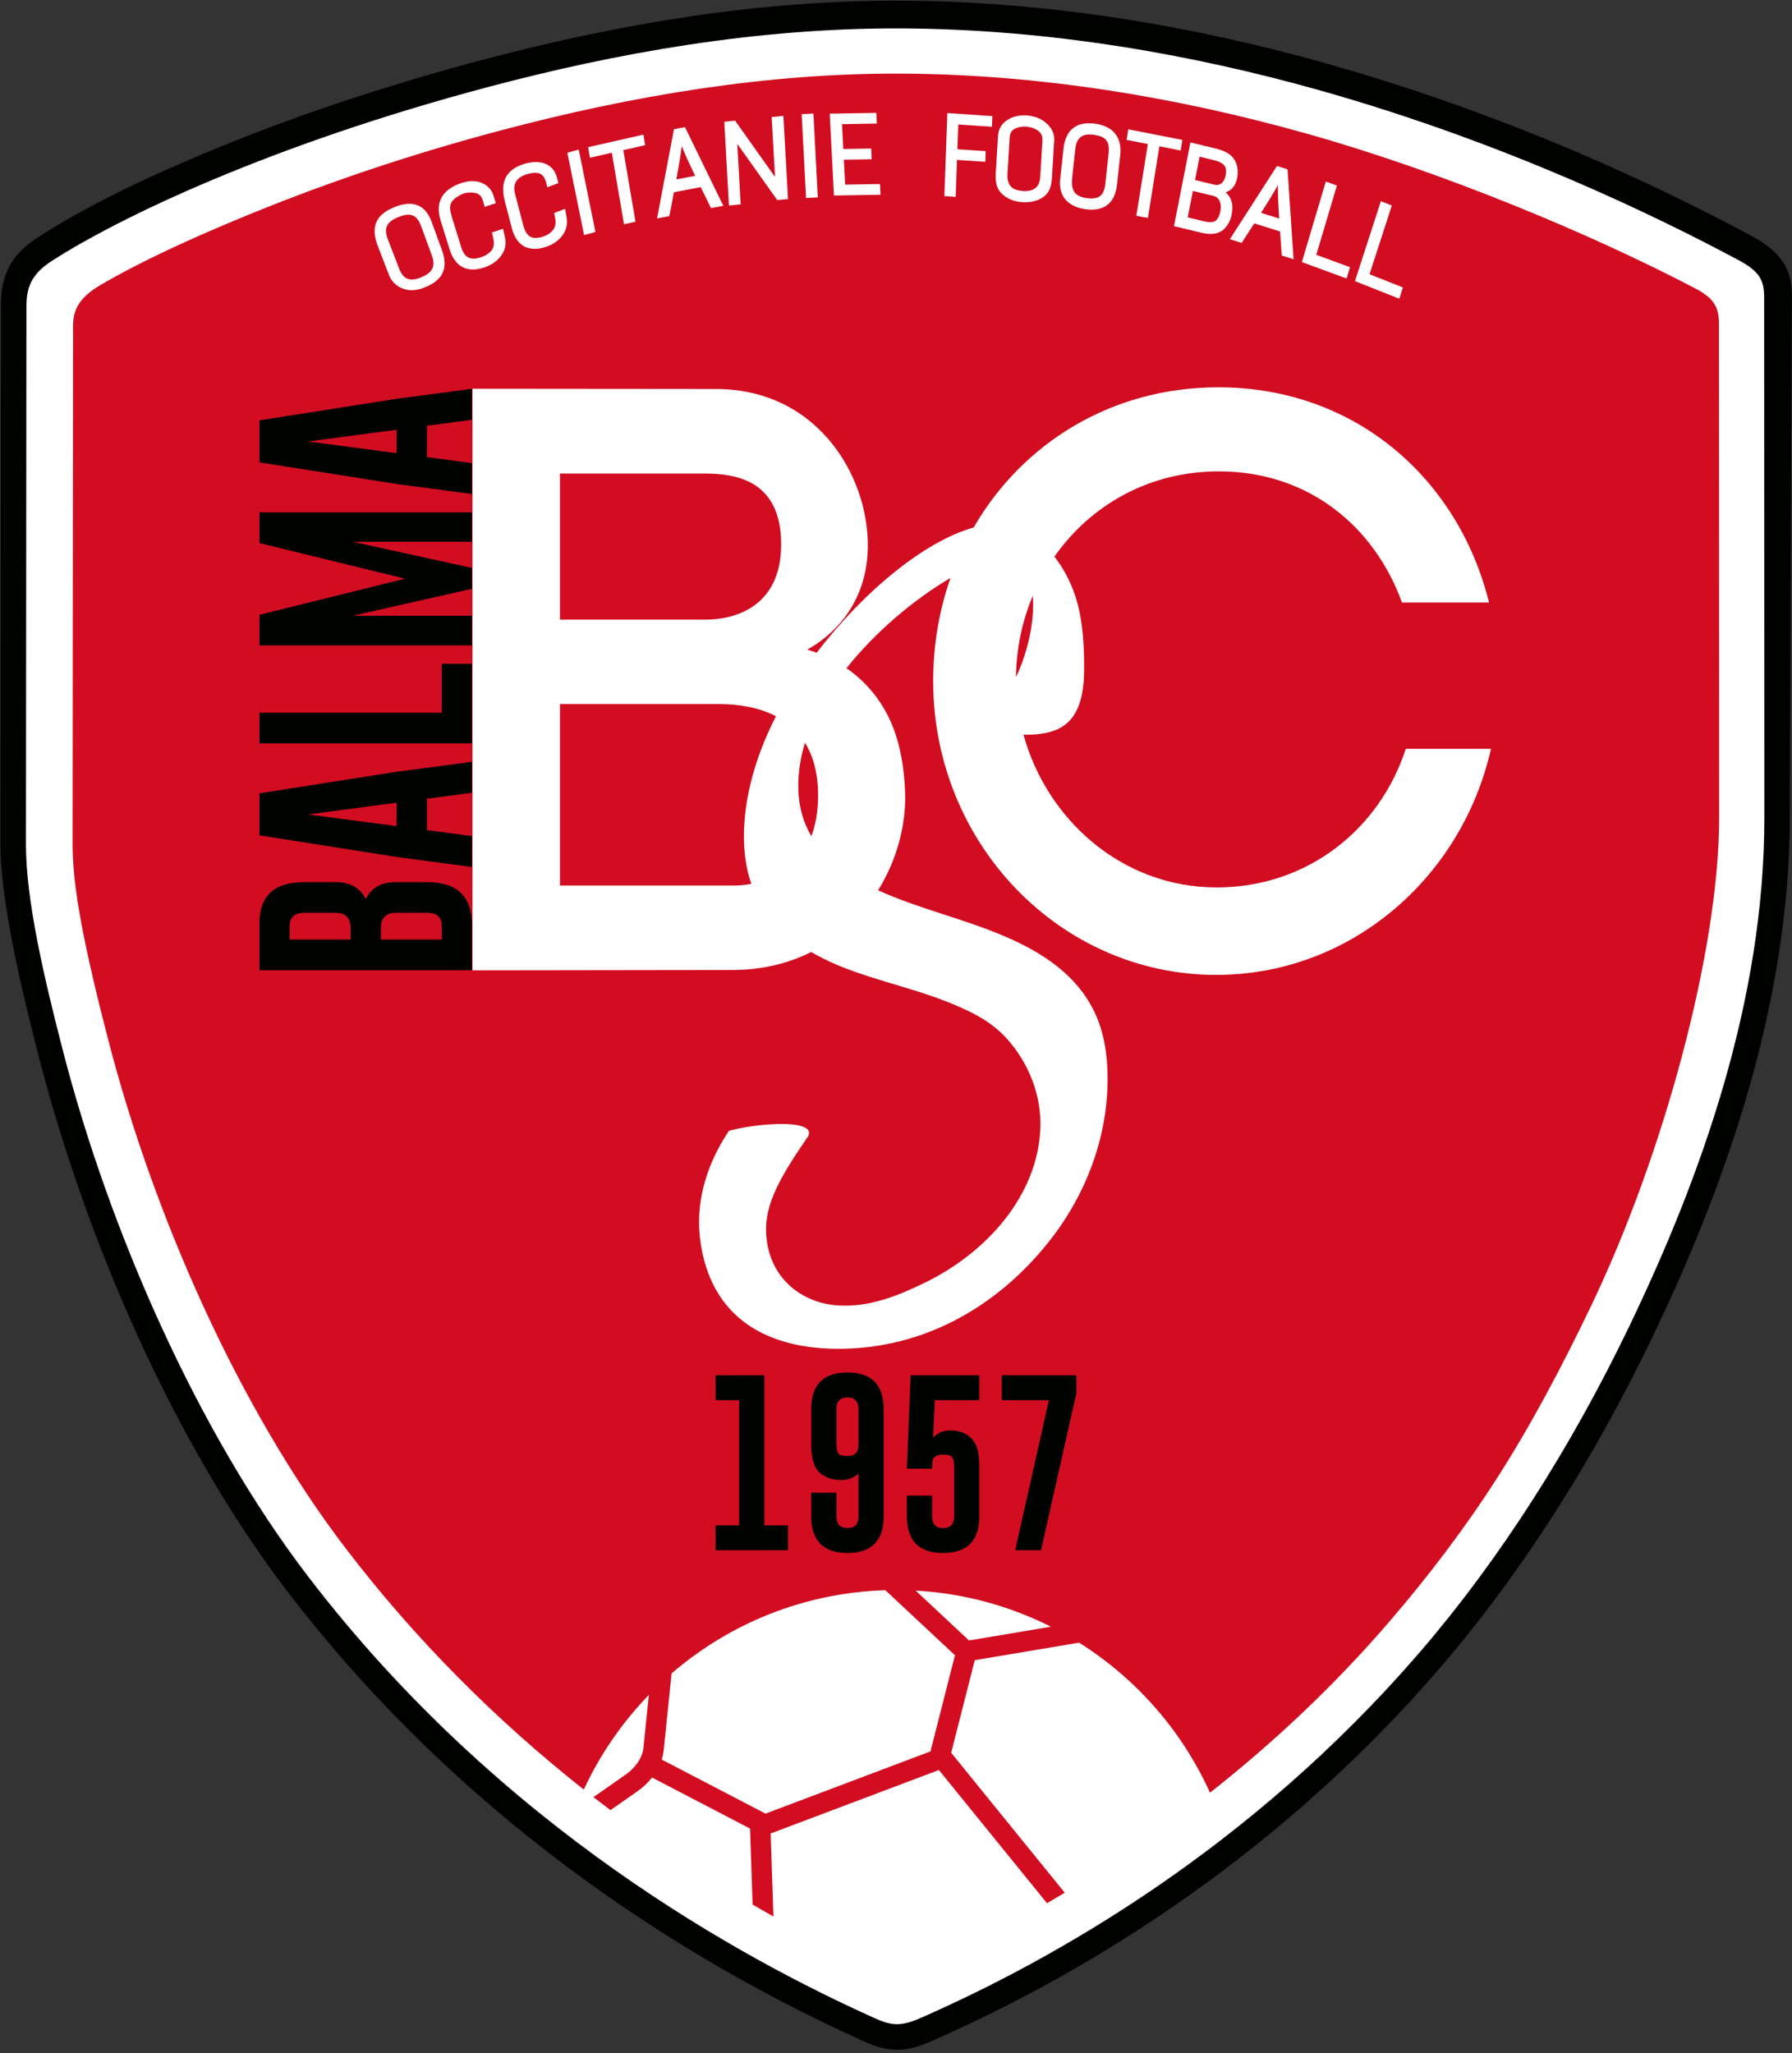 <?xml version="1.0" encoding="UTF-8"?>
<svg xmlns="http://www.w3.org/2000/svg" xmlns:xlink="http://www.w3.org/1999/xlink" width="495.8pt" height="568pt" viewBox="0 0 495.8 568" version="1.1">
<rect x="0" y="0" width="495.8" height="568" fill="#333333" stroke="none"/>
<g id="surface1">
<path style=" stroke:none;fill-rule:evenodd;fill:rgb(0%,0.784%,0%);fill-opacity:1;" d="M 495.77 81.699 L 495.215 226.289 C 495.02 276.449 478.57 325.535 457.008 370.297 C 441.418 402.664 421.871 434.18 398.414 461.441 C 360.094 505.977 311.281 541.18 257.586 564.773 C 250.312 567.969 245.828 567.852 238.73 564.648 C 176.848 536.715 121.117 494.641 79.703 440.551 C 48.023 399.176 23.812 342.996 10.805 292.625 C 10.109 289.938 9.422 287.246 8.754 284.551 C 4.688 268.234 0.094 247.199 0.105 233.617 L 0.238 84.363 C 0.246 75.926 3.234 70.332 10.457 65.672 C 24.48 56.625 40.906 48.988 56.258 42.539 C 81.312 32.016 107.406 23.469 133.664 16.516 C 171.398 6.52 210.324 -0.004 249.445 0.18 C 289.004 0.367 328.668 6.789 366.711 17.48 C 407.125 28.84 447.07 45.191 484.113 65 C 491.297 68.84 495.801 73.074 495.77 81.699 Z M 495.77 81.699 "/>
<path style=" stroke:none;fill-rule:evenodd;fill:rgb(100%,100%,100%);fill-opacity:1;" d="M 488.094 82.273 L 488.145 226.262 C 488.16 277.09 470.449 326.094 450.641 367.223 C 434.582 400.559 414.934 431.398 393.055 456.82 C 345.676 511.887 290.832 542.434 254.742 558.289 C 248.895 560.859 246.418 560.352 241.637 558.191 C 205.926 542.074 138.77 506.062 85.316 436.246 C 54.527 396.035 30.207 340.254 17.449 290.852 C 12.191 270.504 7.164 248.98 7.18 233.621 L 7.309 84.973 C 7.312 79.848 8.41 76.02 14.285 72.227 C 32.734 60.32 74.656 40.07 135.473 23.961 C 169.934 14.832 208.98 7.672 249.41 7.863 C 290.32 8.055 329.824 15.07 364.797 24.898 C 416.953 39.555 459.055 60.234 480.781 71.848 C 486.582 74.949 488.09 77.203 488.094 82.273 Z M 488.094 82.273 "/>
<path style=" stroke:none;fill-rule:evenodd;fill:rgb(82.422%,5.099%,12.939%);fill-opacity:1;" d="M 253.336 440.059 C 266.734 440.805 279.395 444.324 290.75 450.051 L 268.105 453.855 Z M 468.988 79.766 C 439.41 64.301 398.34 47.312 361.414 36.938 C 325.074 26.723 287.148 20.543 249.352 20.367 C 211.98 20.191 174.719 26.5 138.672 36.047 C 113.293 42.77 88.656 51.023 64.441 61.199 C 52.402 66.254 39.305 72.125 27.742 78.883 C 19.453 83.73 20.215 88.422 20.211 92.746 L 20.086 233.633 C 20.078 243.516 22.254 255.023 24.621 265.785 C 26.238 273.137 28.078 280.441 29.957 287.727 C 42.297 335.512 65.777 389.367 95.848 428.645 C 114.922 453.555 137.066 475.785 161.52 495.113 C 166.039 485.375 172.148 476.535 179.523 468.914 L 178.023 483.543 C 177.723 486.52 175.543 489.262 173.168 490.922 L 164.188 497.203 C 165.75 498.414 167.316 499.613 168.895 500.801 L 176.406 495.551 C 177.887 494.516 179.258 493.234 180.398 491.777 L 207.523 505.902 L 208.227 526.922 C 210.137 528.039 212.059 529.141 213.988 530.223 L 213.219 507.258 L 259.77 489.699 L 289.676 526.547 C 291.32 525.59 292.961 524.621 294.59 523.645 L 263.168 484.926 L 269.695 459.312 L 298.562 454.465 C 314.355 464.395 327.027 478.832 334.773 495.973 C 352.801 481.781 369.5 465.965 384.387 448.668 C 395.031 436.293 405.191 422.98 414.09 409.102 C 423.867 393.859 432.211 377.926 439.98 361.797 C 460.207 319.797 475.652 262.902 475.641 226.266 L 475.594 89.84 C 475.59 85.156 474.469 82.633 468.988 79.766 Z M 185.809 462.977 C 201.785 449.207 222.379 440.652 244.949 439.953 L 264.215 457.949 L 257.438 484.547 L 211.797 501.762 L 183.078 486.805 C 183.355 485.934 183.551 485.035 183.645 484.117 Z M 185.809 462.977 "/>
<path style=" stroke:none;fill-rule:evenodd;fill:rgb(100%,100%,100%);fill-opacity:1;" d="M 130.723 107.559 L 198.102 107.621 C 227.219 107.648 241.457 133.578 240 153.652 C 238.934 168.305 229.684 176.223 223.359 179.723 C 224.246 179.988 225.109 180.277 225.953 180.594 C 239 163.508 255.969 149.656 269.379 145.945 C 282.855 122.676 307.418 107.156 337.098 107.156 C 374.93 107.156 403.465 132.367 411.977 166.695 L 387.887 166.695 C 380.32 145.754 362.102 130.41 337.246 130.41 C 317.703 130.41 301.602 139.914 291.727 154.004 C 294.09 157.008 296.066 160.645 297.441 164.719 C 299.652 171.27 300.027 179.113 299.934 185.992 C 299.754 198.859 294.297 202.305 287.48 203.074 C 286.09 203.23 284.641 203.281 283.176 203.27 C 289.609 226.672 310.348 245.52 336.625 245.52 C 361.934 245.52 381.824 229.188 388.93 207.184 L 412.512 207.184 C 404.398 243.031 373.52 269.719 336.496 269.719 C 293.254 269.719 258.188 233.32 258.188 188.438 C 258.188 178.395 259.867 168.777 262.977 159.895 C 252.582 165.988 241.98 175.082 234.203 184.863 C 239.312 188.395 243.23 193.066 245.879 198.461 C 249.008 204.828 250.184 212.496 250.418 219.09 C 250.738 228.164 248.176 237.906 242.945 246.309 C 253.863 251.332 266.988 254.254 278.461 259.258 C 288.816 263.773 298.035 269.914 302.871 280.125 C 305.402 285.477 306.59 291.945 306.426 299.887 C 306.09 316.07 299.883 330.75 291.465 341.887 C 277.812 359.938 257.711 372.559 233.684 373.141 C 212.164 373.668 196.441 364.492 193.715 342.906 C 192.562 333.793 194.625 323.445 201.676 312.848 C 204.484 312.094 207.23 311.664 209.777 311.371 C 218.875 310.332 225.465 311.254 223.496 314.504 C 215.555 326.016 211.559 333.371 211.969 341.238 C 212.609 353.516 221.695 360.363 231.457 361.141 C 240.418 361.852 248.723 358.371 255.953 354.84 C 273.09 346.473 287.094 330.719 287.84 312.18 C 288.195 303.344 284.793 294.449 278.898 287.723 C 274.461 282.652 268.965 279.984 262.996 277.535 C 251.598 272.863 238.469 270.582 227.66 265.133 C 226.562 264.578 225.484 263.996 224.434 263.387 C 218.227 266.504 210.965 268.348 202.707 268.359 L 130.723 268.457 Z M 224.469 231.336 C 222.211 227.488 220.867 222.922 220.867 217.43 C 220.867 213.352 221.52 209.379 222.723 205.496 C 224.969 209.121 226.344 213.898 226.344 220.141 C 226.344 224.605 225.645 228.293 224.469 231.336 Z M 285.742 164.848 C 286.238 171.23 284.758 179.5 281.102 187.363 C 281.18 179.48 282.801 171.84 285.742 164.848 Z M 214.695 198.152 C 208.371 210.43 205.27 223.141 205.906 234.254 C 206.125 238.059 206.809 241.469 207.883 244.535 C 206.082 244.867 204.383 244.996 202.914 244.996 L 154.926 244.996 L 154.926 194.789 L 198.902 194.789 C 204.051 194.789 209.797 195.602 214.695 198.152 Z M 216.125 150.617 C 216.125 132.91 203.707 131.012 194.895 131.012 L 154.926 131.012 L 154.926 171.43 L 195.297 171.43 C 202.699 171.43 216.125 168.32 216.125 150.617 Z M 216.125 150.617 "/>
<path style=" stroke:none;fill-rule:evenodd;fill:rgb(0%,0.784%,0%);fill-opacity:1;" d="M 211.484 380.496 L 211.484 422.012 L 218.023 422.012 L 218.023 428.891 L 197.969 428.891 L 197.969 422.012 L 204.504 422.012 L 204.504 387.375 L 197.969 387.375 L 197.969 380.496 Z M 211.484 380.496 "/>
<path style=" stroke:none;fill-rule:evenodd;fill:rgb(0%,0.784%,0%);fill-opacity:1;" d="M 237.516 407.699 C 236.176 408.887 234.551 409.477 232.633 409.477 C 232.312 409.477 231.984 409.457 231.637 409.426 C 229.406 409.199 227.656 408.398 226.383 407.035 C 225.09 405.621 224.438 403.109 224.438 399.516 L 224.438 389.895 C 224.438 383.117 227.781 379.723 234.477 379.707 C 241.152 379.707 244.492 383.105 244.492 389.895 L 244.492 419.492 C 244.492 426.262 241.145 429.656 234.449 429.656 C 227.773 429.656 224.438 426.262 224.438 419.492 L 224.438 412.977 L 231.418 412.977 L 231.418 419.492 C 231.418 421.664 232.43 422.754 234.449 422.77 L 234.5 422.77 C 236.504 422.77 237.516 421.684 237.516 419.492 Z M 231.418 399.516 C 231.418 401.227 231.781 402.234 232.504 402.547 C 232.883 402.715 233.5 402.789 234.355 402.789 C 234.566 402.789 234.793 402.781 235.047 402.766 C 236.688 402.723 237.516 401.637 237.516 399.516 L 237.516 389.895 C 237.516 387.703 236.496 386.617 234.477 386.617 C 232.438 386.617 231.418 387.703 231.418 389.895 Z M 231.418 399.516 "/>
<path style=" stroke:none;fill-rule:evenodd;fill:rgb(0%,0.784%,0%);fill-opacity:1;" d="M 263.984 405.754 C 263.984 404.047 263.621 403.035 262.898 402.723 C 262.5 402.539 261.871 402.445 260.996 402.445 C 260.785 402.445 260.559 402.453 260.328 402.473 C 258.914 402.539 258.125 403.168 257.965 404.375 L 257.887 406.316 L 250.91 406.316 L 251.945 380.496 L 270.961 380.496 L 270.961 387.375 L 258.652 387.375 L 258.156 397.789 C 259.344 396.426 260.953 395.734 262.988 395.734 C 263.277 395.734 263.562 395.754 263.855 395.785 C 266.289 396.004 268.141 396.98 269.406 398.723 C 270.441 400.141 270.961 402.48 270.961 405.754 L 270.961 419.492 C 270.961 426.262 267.613 429.656 260.918 429.656 C 254.242 429.656 250.91 426.262 250.91 419.492 L 250.91 413.77 L 257.887 413.77 L 257.887 419.492 C 257.887 421.684 258.891 422.77 260.895 422.77 L 260.945 422.77 C 262.965 422.754 263.984 421.664 263.984 419.492 Z M 263.984 405.754 "/>
<path style=" stroke:none;fill-rule:evenodd;fill:rgb(0%,0.784%,0%);fill-opacity:1;" d="M 277.16 387.375 L 277.16 380.496 L 297.801 380.496 L 297.801 385.457 L 288.027 428.891 L 280.879 428.891 L 290.199 387.375 Z M 277.16 387.375 "/>
<path style=" stroke:none;fill-rule:evenodd;fill:rgb(0%,0.784%,0%);fill-opacity:1;" d="M 71.781 268.43 L 71.781 255.363 C 71.805 247.824 75.926 244.059 84.16 244.059 L 93 244.059 C 96.859 244.059 99.59 245.613 101.188 248.703 C 102.781 245.613 105.512 244.059 109.371 244.059 L 118.242 244.059 C 126.457 244.059 130.57 248.008 130.59 255.906 L 130.59 268.43 Z M 80.141 259.945 L 96.992 259.945 L 96.992 257.277 C 96.992 256.102 96.91 255.293 96.746 254.852 C 96.133 253.316 94.883 252.539 93 252.539 L 84.16 252.539 C 81.48 252.539 80.141 253.777 80.141 256.234 Z M 105.379 259.945 L 122.23 259.945 L 122.23 256.234 C 122.23 253.777 120.902 252.539 118.242 252.539 L 109.371 252.539 C 107.488 252.539 106.25 253.316 105.648 254.852 C 105.473 255.293 105.379 256.102 105.379 257.277 Z M 105.379 259.945 "/>
<path style=" stroke:none;fill-rule:evenodd;fill:rgb(0%,0.784%,0%);fill-opacity:1;" d="M 109.727 213.52 L 130.59 210.758 L 130.59 219.332 L 118.117 220.977 L 118.117 229.645 L 130.59 231.32 L 130.59 239.863 L 109.82 237.102 L 71.781 231.105 L 71.781 219.484 Z M 109.727 222.082 L 85.266 225.324 L 109.727 228.559 Z M 109.727 222.082 "/>
<path style=" stroke:none;fill-rule:evenodd;fill:rgb(0%,0.784%,0%);fill-opacity:1;" d="M 130.59 205.664 L 71.781 205.664 L 71.781 197.18 L 122.23 197.18 L 122.23 183.664 L 130.59 183.664 Z M 130.59 205.664 "/>
<path style=" stroke:none;fill-rule:evenodd;fill:rgb(0%,0.784%,0%);fill-opacity:1;" d="M 112.062 160.105 L 71.781 150.25 L 71.781 141.762 L 130.59 141.762 L 130.59 149.883 L 97.586 149.883 L 130.59 157.137 L 130.59 162.898 L 97.586 170.355 L 130.59 170.355 L 130.59 178.57 L 71.781 178.57 L 71.781 170.09 Z M 112.062 160.105 "/>
<path style=" stroke:none;fill-rule:evenodd;fill:rgb(0%,0.784%,0%);fill-opacity:1;" d="M 109.727 110.332 L 130.59 107.566 L 130.59 116.141 L 118.117 117.789 L 118.117 126.453 L 130.59 128.133 L 130.59 136.676 L 109.82 133.914 L 71.781 127.918 L 71.781 116.297 Z M 109.727 118.895 L 85.266 122.137 L 109.727 125.371 Z M 109.727 118.895 "/>
<path style=" stroke:none;fill-rule:evenodd;fill:rgb(100%,100%,100%);fill-opacity:1;" d="M 261.281 54.254 L 264.418 54.469 L 264.773 44.242 L 272.613 44.773 L 272.723 41.816 L 264.883 41.285 L 265.141 34.441 L 274.441 35.074 L 274.551 32.125 L 262.109 31.277 Z M 261.281 54.254 "/>
<path style=" stroke:none;fill-rule:evenodd;fill:rgb(100%,100%,100%);fill-opacity:1;" d="M 289.117 33.766 C 287.762 32.703 286.109 32.098 284.16 31.949 C 282.199 31.801 280.492 32.148 279.039 32.996 C 277.211 34.047 276.242 35.602 276.117 37.668 L 275.531 47.414 C 275.367 50.125 275.445 52.293 277.789 54.117 C 279.129 55.176 280.781 55.781 282.742 55.93 C 284.691 56.078 286.598 55.73 288.066 54.883 C 290.613 53.426 290.922 51.258 291.086 48.539 L 291.668 38.836 C 291.793 36.773 290.809 35.086 289.117 33.766 Z M 282.922 52.836 C 279.895 52.605 278.562 51.199 278.754 47.969 L 279.27 39.387 C 279.375 37.668 279.254 36.238 281.062 35.48 C 281.922 35.105 282.895 34.961 283.98 35.043 C 285.066 35.125 286.016 35.418 286.824 35.918 C 288.758 37.086 288.441 38.426 288.324 40.395 L 287.812 48.867 C 287.629 51.945 285.875 53.062 282.922 52.836 Z M 282.922 52.836 "/>
<path style=" stroke:none;fill-rule:evenodd;fill:rgb(100%,100%,100%);fill-opacity:1;" d="M 302.914 34.211 C 297.863 33.539 294.82 35.875 294.254 41.074 L 293.316 49.633 C 292.762 54.652 295.996 57.316 300.391 57.898 C 305.379 58.562 308.477 56.285 309.043 51.113 L 309.938 42.949 C 310.5 37.82 307.809 34.859 302.914 34.211 Z M 300.711 54.816 C 296.961 54.316 296.293 52.34 296.672 48.867 L 297.5 41.289 C 297.848 38.09 299.391 36.867 302.594 37.293 C 306.004 37.746 307.086 39.133 306.719 42.516 L 305.805 50.887 C 305.445 54.164 304 55.254 300.711 54.816 Z M 300.711 54.816 "/>
<path style=" stroke:none;fill-rule:evenodd;fill:rgb(100%,100%,100%);fill-opacity:1;" d="M 312.168 35.781 L 311.699 38.703 L 317.582 39.855 L 314.395 59.688 L 317.59 60.312 L 320.773 40.48 L 326.656 41.637 L 327.125 38.711 Z M 312.168 35.781 "/>
<path style=" stroke:none;fill-rule:evenodd;fill:rgb(100%,100%,100%);fill-opacity:1;" d="M 339.086 53.23 C 340.812 52.656 341.879 51.324 342.289 49.234 C 342.625 47.516 342.434 45.934 341.707 44.488 C 340.91 42.895 339.137 41.766 336.391 41.102 L 329.359 39.402 L 324.816 62.562 L 332.254 64.359 C 335.066 65.039 337.164 64.746 338.543 63.484 C 339.688 62.438 340.438 61.031 340.785 59.258 C 341.305 56.605 340.742 54.598 339.086 53.23 Z M 331.898 43.352 L 335.766 44.285 C 337.781 44.773 338.902 45.539 339.141 46.586 C 339.266 47.148 339.258 47.777 339.125 48.469 C 338.93 49.465 338.547 50.199 337.988 50.668 C 337.434 51.141 336.762 51.285 335.973 51.094 L 330.633 49.801 Z M 336.387 61.031 C 335.812 61.551 334.641 61.598 332.879 61.172 L 328.609 60.137 L 330.039 52.832 L 335.781 54.219 C 336.68 54.438 337.281 55.027 337.578 55.977 C 337.805 56.703 337.824 57.543 337.637 58.496 C 337.414 59.629 336.996 60.473 336.387 61.031 Z M 336.387 61.031 "/>
<path style=" stroke:none;fill-rule:evenodd;fill:rgb(100%,100%,100%);fill-opacity:1;" d="M 348.898 58.883 C 351.133 55.402 352.684 52.836 353.555 51.188 C 353.516 53.098 353.641 56.191 353.918 60.461 Z M 357.895 71.723 L 356.23 46.848 L 353.297 45.926 L 340.27 66.18 L 343.531 67.207 L 347.031 61.805 L 354.16 64.047 L 354.629 70.695 Z M 357.895 71.723 "/>
<path style=" stroke:none;fill-rule:evenodd;fill:rgb(100%,100%,100%);fill-opacity:1;" d="M 369.883 51.348 L 366.82 50.223 L 360.195 72.508 L 372.574 77.055 L 373.508 73.922 L 364.188 70.5 Z M 369.883 51.348 "/>
<path style=" stroke:none;fill-rule:evenodd;fill:rgb(100%,100%,100%);fill-opacity:1;" d="M 385.078 56.863 L 382.051 55.66 L 374.883 77.773 L 387.145 82.645 L 388.148 79.535 L 378.918 75.871 Z M 385.078 56.863 "/>
<path style=" stroke:none;fill-rule:evenodd;fill:rgb(100%,100%,100%);fill-opacity:1;" d="M 230.73 54.098 L 243.617 53.871 L 243.465 50.91 L 233.832 51.078 L 233.473 44.191 L 241.184 44.059 L 241.027 41.09 L 233.32 41.223 L 232.965 34.352 L 242.602 34.184 L 242.445 31.223 L 229.559 31.445 Z M 230.73 54.098 "/>
<path style=" stroke:none;fill-rule:evenodd;fill:rgb(100%,100%,100%);fill-opacity:1;" d="M 223.016 54.773 L 226.262 54.609 L 225.055 31.422 L 221.805 31.59 Z M 223.016 54.773 "/>
<path style=" stroke:none;fill-rule:evenodd;fill:rgb(100%,100%,100%);fill-opacity:1;" d="M 200.391 33.688 L 201.68 56.855 L 204.926 56.531 L 203.996 39.816 L 215.051 55.352 L 218.027 55.059 L 216.738 32.062 L 213.5 32.383 L 214.422 48.949 L 203.387 33.391 Z M 200.391 33.688 "/>
<path style=" stroke:none;fill-rule:evenodd;fill:rgb(100%,100%,100%);fill-opacity:1;" d="M 187.117 49.633 C 187.914 45.398 188.414 42.316 188.621 40.398 C 189.281 42.152 190.523 44.898 192.34 48.637 Z M 200.121 56.93 L 189.516 35.168 L 186.465 35.754 L 181.793 60.434 L 185.188 59.785 L 186.457 53.191 L 193.867 51.773 L 196.727 57.578 Z M 200.121 56.93 "/>
<path style=" stroke:none;fill-rule:evenodd;fill:rgb(100%,100%,100%);fill-opacity:1;" d="M 162.723 40.719 L 163.219 43.637 L 169.273 42.258 L 172.648 62.059 L 175.824 61.336 L 172.449 41.535 L 178.5 40.16 L 178.004 37.242 Z M 162.723 40.719 "/>
<path style=" stroke:none;fill-rule:evenodd;fill:rgb(100%,100%,100%);fill-opacity:1;" d="M 161.598 65.031 L 164.742 64.176 L 160.117 41.391 L 156.969 42.246 Z M 161.598 65.031 "/>
<path style=" stroke:none;fill-rule:evenodd;fill:rgb(100%,100%,100%);fill-opacity:1;" d="M 150.316 45.109 C 148.734 44.648 146.816 44.789 144.945 45.371 C 139.777 46.98 138.355 50.621 139.676 55.691 L 141.621 63.152 C 142.887 68.008 146.16 69.832 150.93 68.344 C 154.348 67.281 157.477 64.305 156.77 60.219 L 156.344 57.773 L 153.293 58.941 C 153.668 60.379 154.105 62.207 153.043 63.582 C 152.297 64.555 151.164 65.176 150.184 65.48 C 146.91 66.5 145.539 65.289 144.711 62.105 L 142.504 53.637 C 141.84 51.086 142.703 49.168 145.691 48.234 C 146.734 47.91 147.832 47.707 148.734 47.863 C 150.715 48.176 151.012 50.16 151.441 51.812 L 154.492 50.645 L 154.078 49.055 C 153.582 47.145 152.289 45.684 150.316 45.109 Z M 150.316 45.109 "/>
<path style=" stroke:none;fill-rule:evenodd;fill:rgb(100%,100%,100%);fill-opacity:1;" d="M 132.363 50.293 C 130.754 49.875 128.859 50.156 127.031 50.859 C 122.129 52.75 120.391 56.137 121.957 61.168 L 124.395 68.992 C 125.895 73.809 129.23 75.594 134.012 73.984 C 135.867 73.359 137.328 72.387 138.398 71.066 C 139.734 69.422 140.145 67.641 139.719 65.711 L 139.18 63.289 L 136.102 64.328 C 136.52 66.133 137.238 68.102 135.688 69.641 C 135.02 70.305 134.164 70.809 133.133 71.156 C 130.262 72.125 128.551 71.398 127.633 68.457 L 125.062 60.191 C 124.031 56.879 124.301 55.383 127.91 53.684 C 128.77 53.281 130.457 53.09 131.738 53.457 C 133.512 53.961 133.625 55.68 134.109 57.234 L 137.191 56.199 L 136.516 54.035 C 135.93 52.148 134.375 50.812 132.363 50.293 Z M 132.363 50.293 "/>
<path style=" stroke:none;fill-rule:evenodd;fill:rgb(100%,100%,100%);fill-opacity:1;" d="M 109.09 57.324 C 103.711 59.512 102.59 63.023 104.543 68.09 L 107.641 76.129 C 108.523 78.422 110.57 79.824 112.734 80.195 C 114.414 80.484 116.137 80.074 117.625 79.469 C 122.602 77.445 124.09 74.168 122.242 69.109 L 119.398 61.324 C 117.594 56.379 113.953 55.344 109.09 57.324 Z M 116.562 76.707 C 113.629 77.918 111.652 77.488 110.43 74.32 L 107.328 66.266 C 106.086 63.043 107.016 61.375 110.156 60.086 C 113.316 58.785 115.27 59.164 116.516 62.57 L 119.484 70.676 C 120.645 73.844 119.473 75.508 116.562 76.707 Z M 116.562 76.707 "/>
</g>
</svg>
